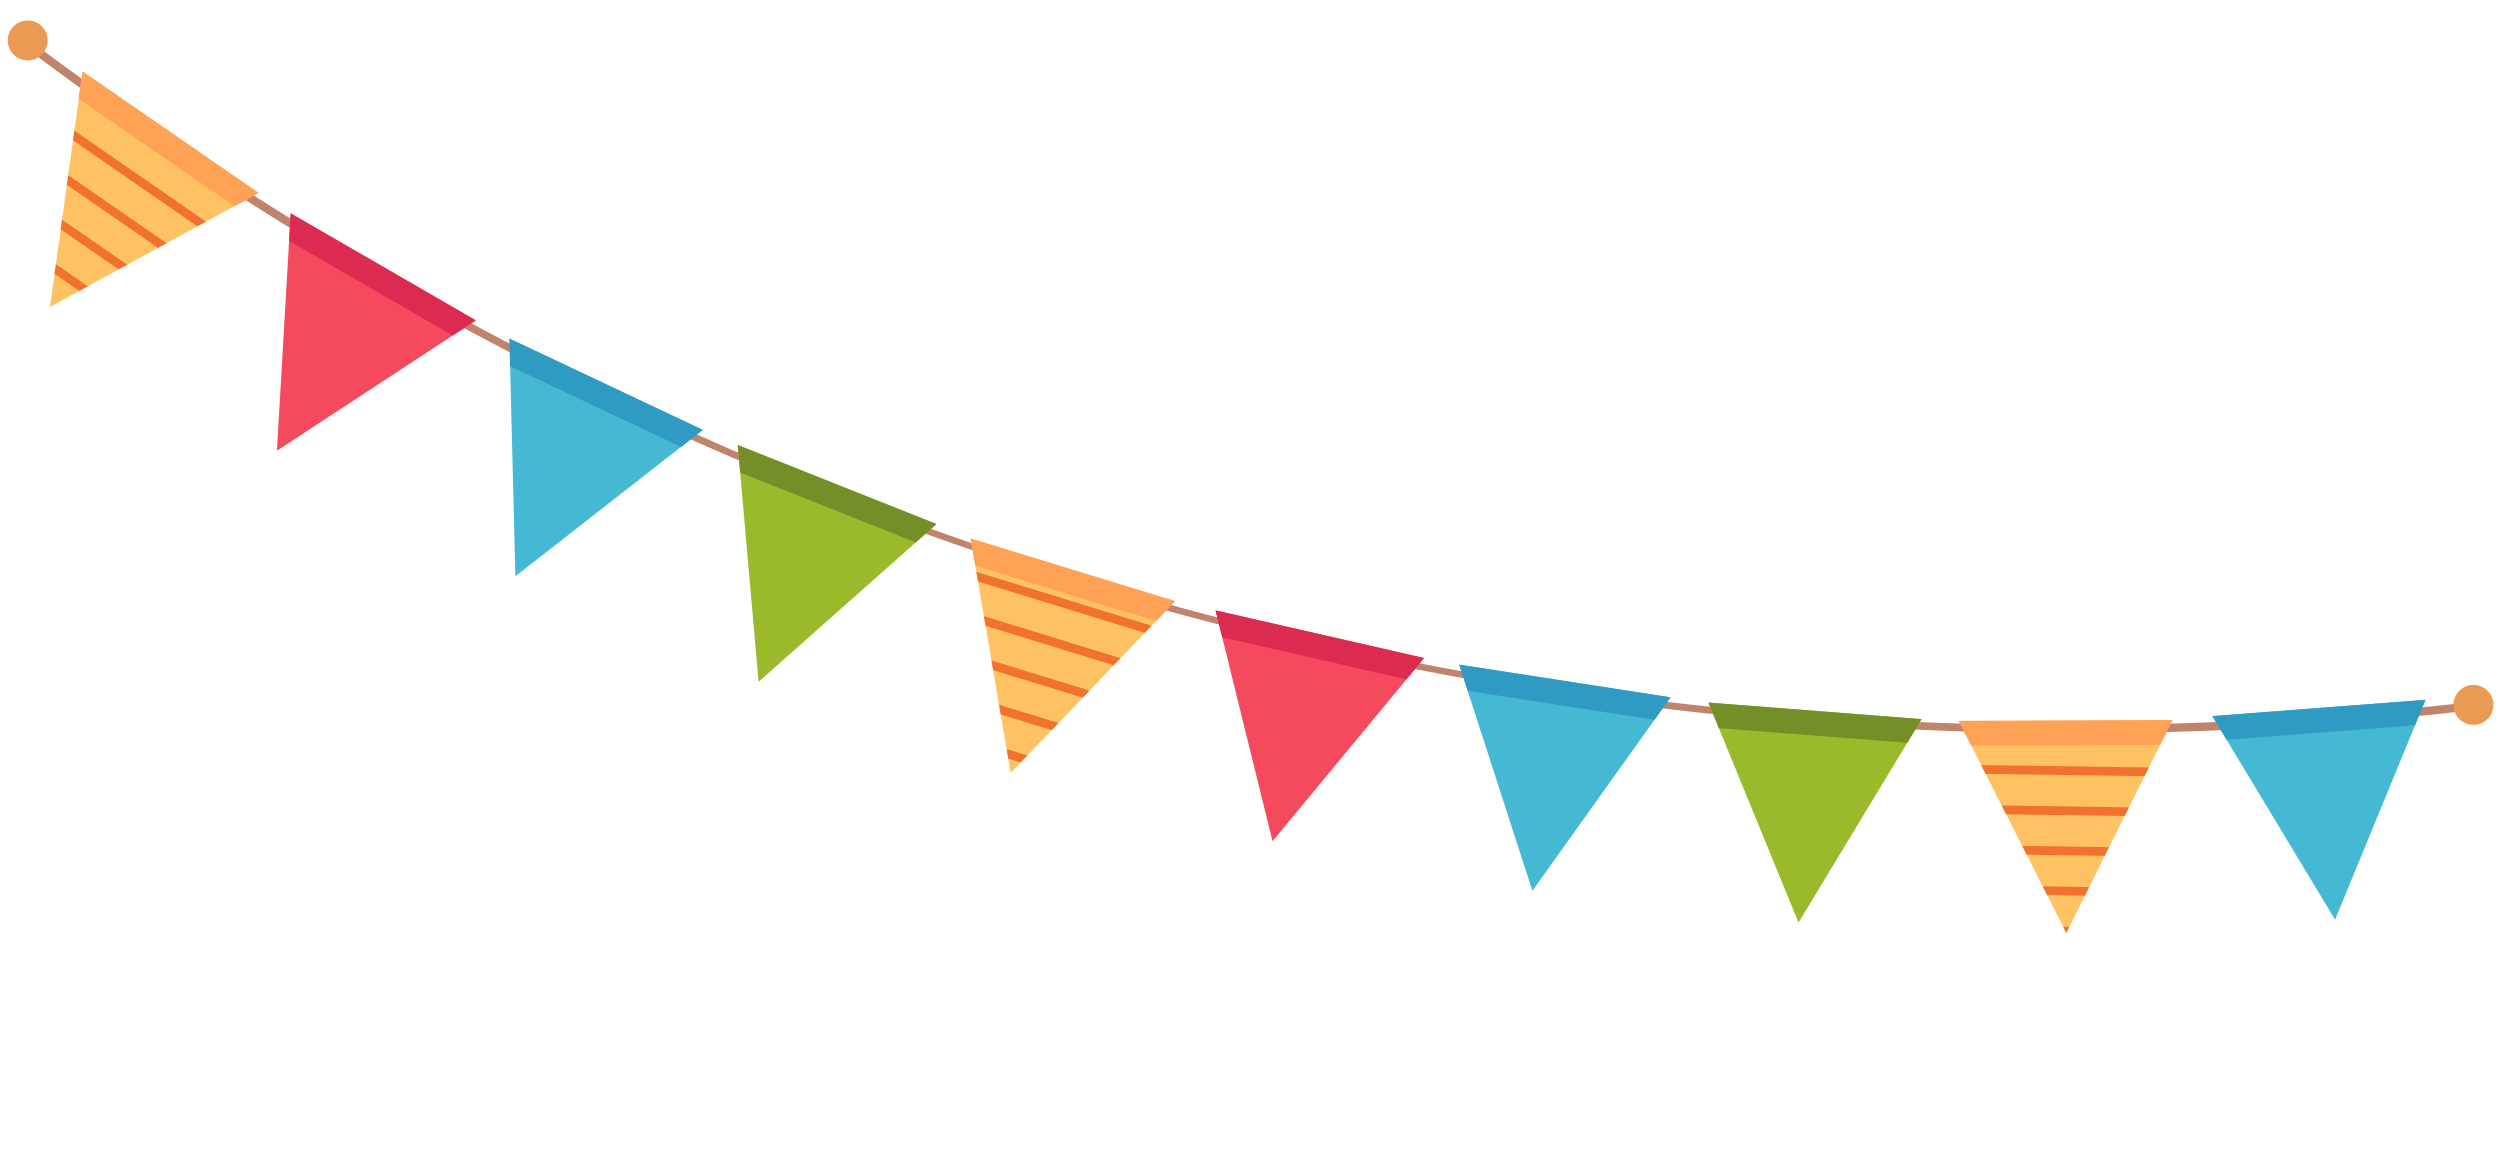 <svg xmlns="http://www.w3.org/2000/svg" xmlns:xlink="http://www.w3.org/1999/xlink" width="303" height="140" viewBox="0 0 303 140"><defs><clipPath id="a"><rect width="303" height="140" transform="translate(1560 244)" fill="none"/></clipPath></defs><g transform="translate(-1560 -244)" clip-path="url(#a)"><g transform="matrix(-0.966, -0.259, 0.259, -0.966, 1848.17, 382.091)"><path d="M152.772,0A415.133,415.133,0,0,0,0,29.373l.362.92C101.33-9.494,207.883-9.027,308.5,31.643l.369-.915A415,415,0,0,0,154.566,0C153.971,0,153.368,0,152.772,0Z" transform="translate(2.274 23.879)" fill="#c0846d"/><path d="M0,28.574,3.688,0,24.446,19.977Z" transform="translate(8.189 24.381)" fill="#45b8d3"/><path d="M.428,7.6,22.032,0l2.414,2.321L0,10.918Z" transform="translate(8.189 42.036)" fill="#309bc2"/><path d="M0,27.673,8.02,0,25.474,22.92Z" transform="translate(66.57 7.202)" fill="#9ab92b"/><path d="M.932,4.2,23.443,0l2.03,2.662L0,7.415Z" transform="translate(66.57 27.46)" fill="#748e28"/><path d="M0,26.983,10.1,0,25.761,24.178Z" transform="translate(96.639 2.566)" fill="#45b8d3"/><path d="M1.174,2.477,23.938,0l1.823,2.811L0,5.616Z" transform="translate(96.639 23.933)" fill="#309bc2"/><path d="M0,26.2,11.99,0,25.9,25.231Z" transform="translate(126.721 0.214)" fill="#f54a5e"/><path d="M1.394.854,24.278,0,25.9,2.934,0,3.9Z" transform="translate(126.72 22.511)" fill="#dc2b51"/><path d="M0,25.259,13.859,0,25.9,26.175Z" transform="translate(157.646 0)" fill="#ffc263"/><path d="M16.809.6l.5,1.082L0,1.042.572,0Z" transform="translate(162.25 15.826)" fill="#f1722f"/><path d="M19.592.7,21.7.776l.5,1.083L0,1.045.573,0Z" transform="translate(159.632 20.595)" fill="#f1722f"/><path d="M11.916.416l.5,1.083L0,1.043.572,0Z" transform="translate(164.866 11.058)" fill="#f1722f"/><path d="M7.023.237l.5,1.084L0,1.045.573,0Z" transform="translate(167.483 6.286)" fill="#f1722f"/><path d="M2.13.057l.5,1.083L0,1.044.573,0Z" transform="translate(170.1 1.518)" fill="#f1722f"/><path d="M1.611,0,24.5.812l1.4,3.043L0,2.939Z" transform="translate(157.646 22.32)" fill="#ffa256"/><path d="M0,24.049,15.867,0l9.869,27.066Z" transform="translate(188.006 2.744)" fill="#9ab92b"/><path d="M1.847,0,24.589,2.667l1.147,3.148L0,2.8Z" transform="translate(188.006 23.995)" fill="#748e28"/><path d="M0,23.011,17.339,0,25.5,27.632Z" transform="translate(218.311 7.471)" fill="#45b8d3"/><path d="M2.015,0,24.547,4.085,25.5,7.3,0,2.677Z" transform="translate(218.311 27.805)" fill="#309bc2"/><path d="M0,21.494,19.189,0l5.837,28.213Z" transform="translate(248.316 14.682)" fill="#f54a5e"/><path d="M2.231,0,24.348,5.938l.678,3.28L0,2.5Z" transform="translate(248.316 33.677)" fill="#dc2b51"/><path d="M0,19.9,20.836,0l3.577,28.587Z" transform="translate(277.745 24.382)" fill="#ffc263"/><path d="M18.113,6.165l.149,1.182L0,.823.861,0Z" transform="translate(282.998 38.445)" fill="#f1722f"/><path d="M0,.822.86,0,22.724,7.812l.148,1.182Z" transform="translate(279.065 42.203)" fill="#f1722f"/><path d="M4.283,1.223l.149,1.182L0,.822.861,0Z" transform="translate(294.8 27.172)" fill="#f1722f"/><path d="M8.894,2.87l.148,1.182L0,.821.861,0Z" transform="translate(290.866 30.931)" fill="#f1722f"/><path d="M13.5,4.518,13.651,5.7,0,.821.86,0Z" transform="translate(286.933 34.688)" fill="#f1722f"/><path d="M2.421,0,24,7.676,24.413,11,0,2.316Z" transform="translate(277.745 41.969)" fill="#ffa256"/><path d="M0,28.233,5.749,0,25,21.429Z" transform="translate(37.17 14.403)" fill="#ffc263"/><path d="M10.087.926,0,3.475.236,2.319,9.411,0l.8.893Z" transform="translate(40.604 22.3)" fill="#f1722f"/><path d="M0,2.273.236,1.119,4.663,0l.8.893Z" transform="translate(41.681 18.213)" fill="#f1722f"/><path d="M.716.616,0,.8.162,0Z" transform="translate(42.758 14.403)" fill="#f1722f"/><path d="M16.891,2.805,0,7.074.235,5.918,23.658,0l.8.892Z" transform="translate(37.374 34.561)" fill="#f1722f"/><path d="M14.623,2.18,0,5.874.236,4.719,18.91,0l.8.893Z" transform="translate(38.451 30.475)" fill="#f1722f"/><path d="M12.354,1.553,0,4.674.236,3.518,14.16,0l.8.893Z" transform="translate(39.528 26.387)" fill="#f1722f"/><path d="M.667,6.009,22.765,0,25,2.492,0,9.3Z" transform="translate(37.17 33.34)" fill="#ffa256"/><path d="M4.842,2.423A2.421,2.421,0,1,0,2.421,4.844,2.424,2.424,0,0,0,4.842,2.423Z" transform="translate(307.126 52.456)" fill="#ea9a52"/><path d="M4.842,2.421A2.421,2.421,0,1,0,2.42,4.841,2.422,2.422,0,0,0,4.842,2.421Z" transform="translate(0 51.44)" fill="#ea9a52"/></g></g></svg>
